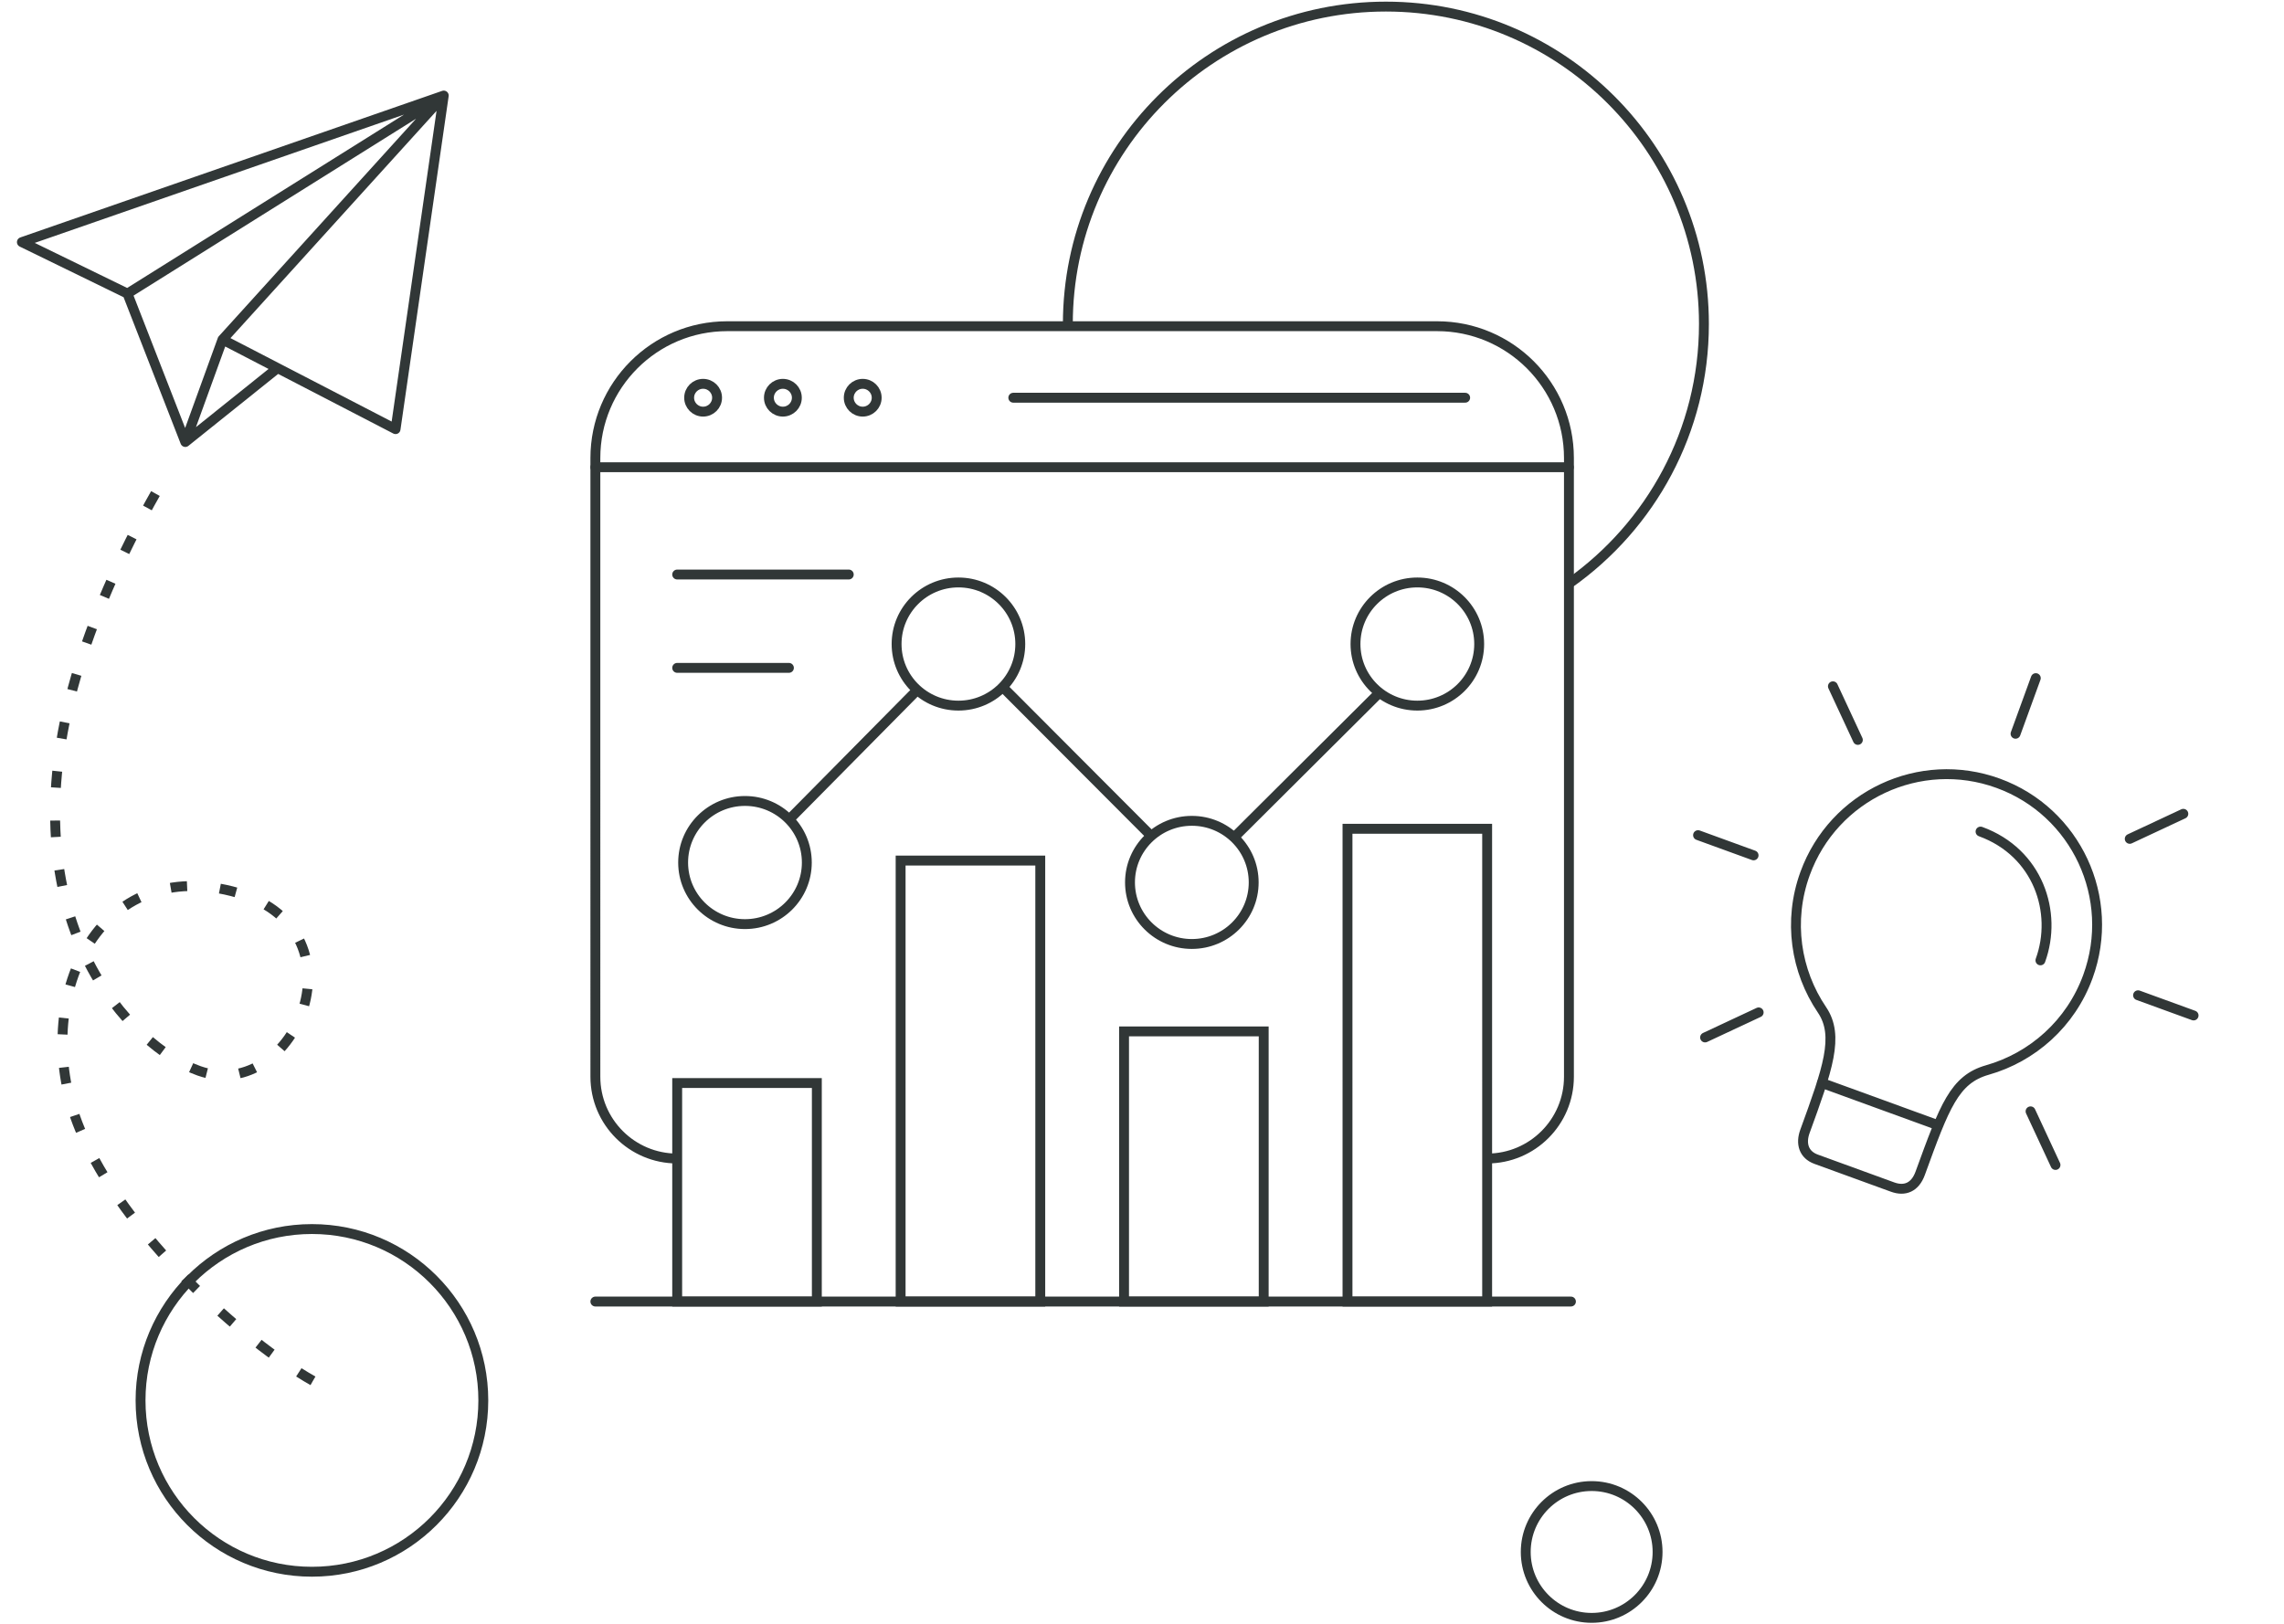 <svg width="693" height="493" viewBox="0 0 693 493" fill="none" xmlns="http://www.w3.org/2000/svg"><circle cx="94.644" cy="425" r="52" stroke="#313737" stroke-width="3"/><path d="M324 98.333C324 45.13 367.205 2 420.5 2S517 45.13 517 98.333c0 32.487-16.109 61.218-40.789 78.667" stroke="#313737" stroke-width="3"/><circle cx="482.934" cy="471" r="20" stroke="#313737" stroke-width="3"/><path d="M94.952 419.06c-20.916-11.857-57.477-44.401-70.695-76.327-15.595-37.666 4.173-82.876 46.085-72.259 41.913 10.617 19.593 64.874-9.912 54.526-20.107-7.052-58.93-45.205-37.395-119.595C27.904 188.587 35.796 169.82 47.599 149" stroke="#313737" stroke-width="3" stroke-miterlimit="10" stroke-dasharray="5 10"/><path d="M600.926 252.371c17.511 6.373 23.454 24.572 18.172 39.083m-66.289 37.215l35.124 12.784m23.613-118.765l6.145-16.884m-85.629 53.785l-16.847-6.132m150.351 54.723l-16.847-6.132M563.7 224.553l-7.567-16.274m67.535 145.27l-7.566-16.274m30.094-82.697l16.257-7.602m-145.105 67.876l16.257-7.603" stroke="#313737" stroke-width="3" stroke-linecap="round" stroke-linejoin="round"/><path d="M602.993 324.738c13.64-3.88 25.297-14.042 30.525-28.407 8.645-23.752-3.559-49.999-27.258-58.625-23.7-8.626-49.92 3.636-58.565 27.387-5.229 14.365-2.831 29.643 5.124 41.383 5.368 7.923 1.667 18.09-5.173 36.885-1.334 3.664-.412 7.066 3.402 8.454l23.204 8.446c3.656 1.33 6.793.127 8.359-4.173 7.42-20.388 10.374-28.503 20.382-31.35zm-397.53 26.857v0c-13.707 0-24.818-11.112-24.818-24.818V139c0-22.091 17.908-40 40-40h215.394c22.092 0 40 17.909 40 40v187.777c0 13.706-11.111 24.818-24.818 24.818v0" stroke="#313737" stroke-width="3" stroke-linejoin="round"/><ellipse cx="430.042" cy="195.457" rx="18.765" ry="18.688" stroke="#313737" stroke-width="3" stroke-linejoin="round"/><ellipse cx="361.624" cy="267.798" rx="18.765" ry="18.688" stroke="#313737" stroke-width="3" stroke-linejoin="round"/><ellipse cx="290.804" cy="195.457" rx="18.765" ry="18.688" stroke="#313737" stroke-width="3" stroke-linejoin="round"/><ellipse cx="226.038" cy="261.769" rx="18.765" ry="18.688" stroke="#313737" stroke-width="3" stroke-linejoin="round"/><path d="M239.355 248.807l38.741-39.186m26.028-1.205l45.096 45.213m25.121.603l44.188-44.008" stroke="#313737" stroke-width="3" stroke-linejoin="round"/><ellipse cx="261.761" cy="120.704" rx="4.237" ry="4.22" stroke="#313737" stroke-width="3" stroke-linejoin="round"/><ellipse cx="237.538" cy="120.704" rx="4.237" ry="4.22" stroke="#313737" stroke-width="3" stroke-linejoin="round"/><ellipse cx="213.335" cy="120.704" rx="4.237" ry="4.22" stroke="#313737" stroke-width="3" stroke-linejoin="round"/><path d="M307.449 120.703h137.105m-263.909 21.099H476M180.645 395h296M205.469 174.357h52.057m-52.057 28.332h33.898" stroke="#313737" stroke-width="3" stroke-linecap="round" stroke-linejoin="round"/><path stroke="#313737" stroke-width="3" d="M205.469 328.686h42.372V395h-42.372zm67.793-67.519h42.372V395h-42.372zm67.793 51.845h42.372V395h-42.372zm67.797-61.491h42.372V395h-42.372z"/><path d="M134.641 29l-128 44.484 32.034 15.618M134.641 29l-14.625 101.238-52.51-27.192M134.642 29l-67.134 74.046M134.64 29L38.675 89.102m0 0l17.55 45.041m0 0l27.996-22.441m-27.996 22.441l11.282-31.097" stroke="#313737" stroke-width="3" stroke-linecap="round" stroke-linejoin="round"/></svg>